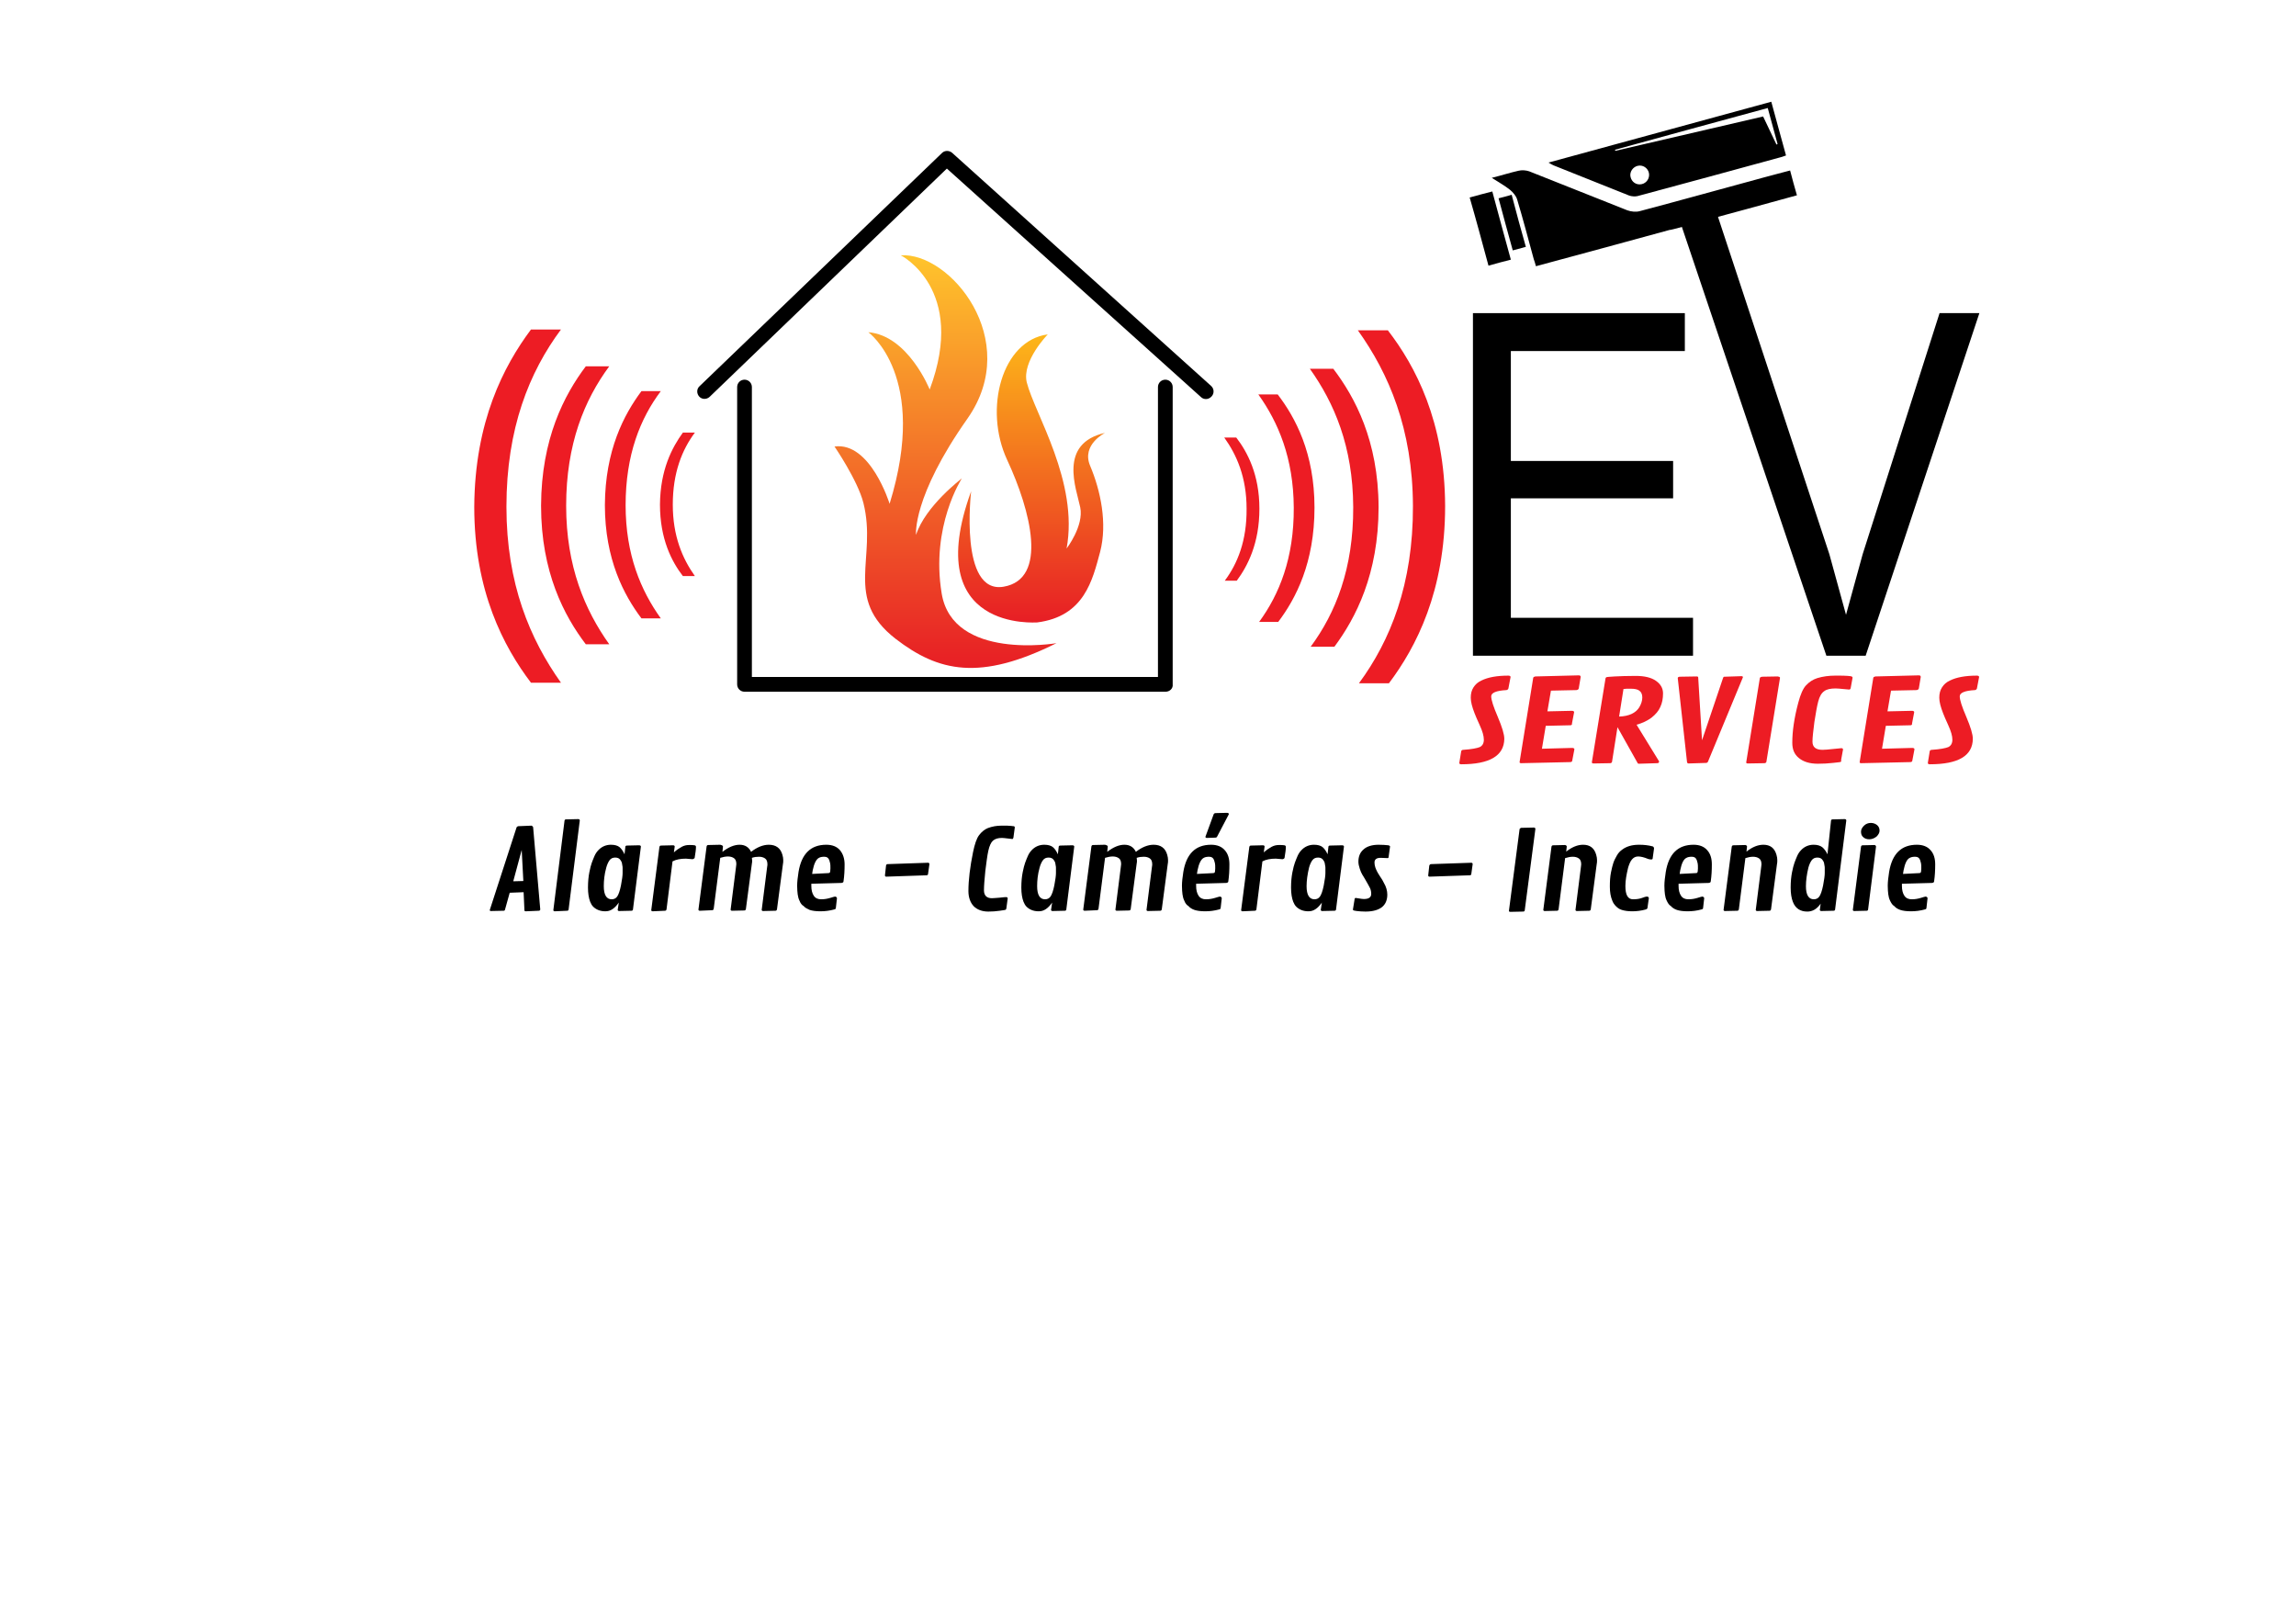 <?xml version="1.0" encoding="utf-8"?>
<!-- Generator: Adobe Illustrator 22.0.0, SVG Export Plug-In . SVG Version: 6.00 Build 0)  -->
<svg version="1.1" xmlns="http://www.w3.org/2000/svg" xmlns:xlink="http://www.w3.org/1999/xlink" x="0px" y="0px"
	 viewBox="0 0 841.9 595.3" style="enable-background:new 0 0 841.9 595.3;" xml:space="preserve">
<style type="text/css">
	.st0{display:none;}
	.st1{display:inline;}
	.st2{fill:#ED1C24;}
	.st3{fill:url(#SVGID_1_);}
	.st4{fill:url(#SVGID_2_);}
</style>
<g id="Calque_5">
</g>
<g id="Calque_6" class="st0">
	<path class="st1" d="M721.1,27.6H174.9c-11,0-20,9-20,20v277.5c0,11,9,20,20,20h546.2c11,0,20-9,20-20V47.6
		C741.1,36.6,732.1,27.6,721.1,27.6z M174.9,33.6h546.2c7.7,0,14,6.3,14,14v239.7H160.9V47.6C160.9,39.9,167.1,33.6,174.9,33.6z
		 M721.1,339.1H174.9c-7.7,0-14-6.3-14-14v-31.8h574.2v31.8C735.1,332.9,728.8,339.1,721.1,339.1z"/>
</g>
<g id="Calque_1">
	<g>
		<path d="M540.1,240.4V114.8h77.7v13.9H554V169h59.5v13.7H554v43.8h66.8v13.9H540.1z"/>
		<path d="M684.1,240.4h-14.4L615.4,79.3l13.2-3.9l42.2,127.8l6.1,22.2l6.1-22.2l28.2-88.4h14.6L684.1,240.4z"/>
	</g>
</g>
<g id="Calque_2">
	<g>
		<path d="M556.8,62.6c1.2-0.3,2.7-0.2,3.9,0.2c12,4.7,24,9.6,36,14.3c1.4,0.5,3.2,0.7,4.6,0.3c15.1-4,30.2-8.2,45.3-12.3
			c3.2-0.9,6.5-1.7,9.8-2.6c0.8,3.1,1.6,6,2.5,9.1c-12.6,3.5-24.9,6.8-37.1,10.1c0,0.1-9.5,2.8-9.6,2.6c-16.4,4.5-32.7,8.9-49,13.3
			c-0.3-1.1-0.5-1.8-0.8-2.6c-2-7.3-3.9-14.6-6.1-21.9c-0.4-1.3-1.5-2.6-2.6-3.5c-2-1.6-4.2-2.8-6.7-4.4
			C550.6,64.3,553.7,63.3,556.8,62.6z"/>
		<path d="M653.1,57.6c-17.6,4.8-35.1,9.6-52.7,14.3c-0.9,0.2-2.1,0.1-3-0.2c-9.3-3.7-18.6-7.4-27.8-11.1c-0.5-0.2-0.9-0.5-1.8-1
			c27.5-7.5,54.6-14.9,81.7-22.3c1.8,6.7,3.6,13.1,5.4,19.7C654.2,57.2,653.7,57.4,653.1,57.6z M646.5,42.7
			c1.7,3.5,3.3,6.9,4.9,10.3c0.1-0.1,0.3-0.1,0.4-0.2c-1.2-4.3-2.4-8.7-3.6-13.2c-18.8,5.1-37.4,10.2-56,15.3c0,0.1,0.1,0.3,0.1,0.4
			C610.3,51.1,628.3,46.9,646.5,42.7z M601.2,67.6c2,0,3.5-1.6,3.5-3.5c0-1.9-1.6-3.4-3.4-3.4c-1.9,0-3.5,1.6-3.5,3.5
			C597.9,66.1,599.3,67.6,601.2,67.6z"/>
		<path d="M545.8,97.4c2.8-0.8,5.4-1.5,8.2-2.2c-2.3-8.3-4.5-16.5-6.8-25c-2.8,0.7-5.4,1.4-8.3,2.2
			C541.3,80.7,543.5,88.9,545.8,97.4z"/>
		<path d="M554.3,71.4c-1.7,0.5-3.1,0.9-4.8,1.3c1.7,6.4,3.4,12.6,5.2,19.1c1.6-0.4,3-0.8,4.8-1.3C557.7,84.2,556,77.9,554.3,71.4z"
			/>
	</g>
	<g>
		<path class="st2" d="M535.8,280.2c-0.5,0-0.7-0.2-0.7-0.5l0.7-4.3c0.1-0.3,0.3-0.5,0.8-0.5c3-0.2,5-0.6,6-1c1-0.5,1.5-1.4,1.5-2.7
			c0-1.4-0.5-3.1-1.5-5.3s-1.6-3.6-1.9-4.4c-0.9-2.3-1.4-4.2-1.4-5.7c0-1.5,0.3-2.7,1-3.8s1.6-1.9,2.9-2.5c2.4-1.2,5.7-1.8,9.9-1.8
			c0.5,0,0.8,0.2,0.8,0.5l-0.8,4.2c-0.1,0.3-0.3,0.5-0.7,0.6c-3.8,0.2-5.6,1-5.6,2.3c0,1.3,0.8,3.8,2.4,7.5c1.6,3.8,2.4,6.4,2.4,8.1
			C551.5,277.1,546.2,280.2,535.8,280.2z"/>
		<path class="st2" d="M575.8,265.9l-9,0.2l-1.4,8.4l11.1-0.3c0.5,0,0.8,0.2,0.8,0.5l-0.8,4.2c0,0.3-0.3,0.5-0.8,0.5l-17.9,0.4
			c-0.4,0-0.6-0.1-0.6-0.4l5-30.9c0.1-0.3,0.3-0.4,0.8-0.5l15.9-0.4c0.5,0,0.7,0.2,0.7,0.6l-0.7,4.2c-0.1,0.3-0.3,0.5-0.8,0.6
			l-9.4,0.2l-1.3,7.6l9-0.2c0.5,0,0.8,0.2,0.8,0.5l-0.8,4.2C576.5,265.7,576.2,265.9,575.8,265.9z"/>
		<path class="st2" d="M608.3,279.4c0,0.3-0.3,0.4-0.8,0.4L601,280c-0.3,0-0.5-0.1-0.6-0.4l-7.3-13l-2,12.7
			c-0.1,0.3-0.3,0.5-0.7,0.5l-6.1,0.1c-0.4,0-0.6-0.2-0.6-0.4l5-30.7c0-0.2,0.1-0.4,0.3-0.5c0.1-0.1,1.2-0.2,3.1-0.3
			c1.9-0.1,4.5-0.2,7.7-0.2c3.2,0,5.7,0.6,7.4,1.8c1.7,1.2,2.6,2.7,2.6,4.6s-0.3,3.5-1,5c-0.6,1.4-1.7,2.7-3.2,3.9
			c-1.5,1.1-3.3,2-5.5,2.6l8.3,13.5C608.3,279.2,608.3,279.3,608.3,279.4z M595.3,252.6l-1.6,10.1c3.6-0.1,6.1-1.3,7.4-3.4
			c0.7-1.2,1.1-2.4,1.1-3.6c0-1.2-0.4-2-1.1-2.5c-0.7-0.5-1.7-0.7-3.1-0.7C596.7,252.5,595.8,252.5,595.3,252.6z"/>
		<path class="st2" d="M618.6,279.4l-3.4-30.8c0-0.3,0.3-0.5,0.8-0.5l6.1-0.1c0.4,0,0.6,0.1,0.6,0.4l1.4,23l7.7-22.8
			c0.1-0.2,0.1-0.3,0.2-0.4c0.1-0.1,0.2-0.1,0.5-0.1l6-0.2c0.4,0,0.6,0.1,0.6,0.4l-12.8,30.9c-0.1,0.3-0.4,0.5-0.7,0.5l-6.4,0.2
			C618.9,279.9,618.7,279.8,618.6,279.4z"/>
		<path class="st2" d="M652.7,248.5l-5,30.8c-0.1,0.3-0.3,0.5-0.8,0.5l-6,0.1c-0.4,0-0.6-0.1-0.6-0.4l5-30.9
			c0.1-0.3,0.3-0.4,0.8-0.5l5.8-0.1C652.4,248.1,652.7,248.2,652.7,248.5z"/>
		<path class="st2" d="M675,279.3c-0.1,0.1-1,0.2-2.9,0.4c-1.8,0.2-3.6,0.3-5.5,0.3c-3,0-5.3-0.7-7-2.1s-2.4-3.2-2.4-5.6
			c0-4.2,0.7-9.1,2.2-14.7c0.8-3,1.7-5.1,2.8-6.3c1.2-1.3,2.6-2.2,4.2-2.7c2-0.6,4.2-0.9,6.5-0.9c2.3,0,3.9,0,4.7,0.1
			c0.8,0.1,1.2,0.1,1.3,0.2c0.3,0.1,0.4,0.2,0.4,0.5l-0.7,3.8c-0.1,0.4-0.3,0.5-0.6,0.5s-1-0.1-2.2-0.2c-1.1-0.1-2-0.2-2.7-0.2
			c-1.9,0-3.3,0.3-4.2,1c-1,0.7-1.7,1.9-2.2,3.8c-0.5,1.9-0.9,4.4-1.4,7.5c-0.4,3.2-0.7,5.6-0.7,7.2c0,2,1.2,3,3.7,3
			c0.7,0,2-0.1,3.8-0.3s2.8-0.3,3.1-0.3c0.4,0,0.6,0.2,0.6,0.5l-0.7,3.8C675.2,279.1,675.1,279.2,675,279.3z"/>
		<path class="st2" d="M700.5,265.9l-9,0.2l-1.4,8.4l11.1-0.3c0.5,0,0.8,0.2,0.8,0.5l-0.8,4.2c0,0.3-0.3,0.5-0.8,0.5l-17.9,0.4
			c-0.4,0-0.6-0.1-0.6-0.4l5-30.9c0.1-0.3,0.3-0.4,0.8-0.5l15.9-0.4c0.5,0,0.7,0.2,0.7,0.6l-0.7,4.2c-0.1,0.3-0.3,0.5-0.8,0.6
			l-9.4,0.2l-1.3,7.6l9-0.2c0.5,0,0.8,0.2,0.8,0.5l-0.8,4.2C701.2,265.7,700.9,265.9,700.5,265.9z"/>
		<path class="st2" d="M707.6,280.2c-0.5,0-0.7-0.2-0.7-0.5l0.7-4.3c0.1-0.3,0.3-0.5,0.8-0.5c3-0.2,5-0.6,6-1c1-0.5,1.5-1.4,1.5-2.7
			c0-1.4-0.5-3.1-1.5-5.3s-1.6-3.6-1.9-4.4c-0.9-2.3-1.4-4.2-1.4-5.7c0-1.5,0.3-2.7,1-3.8s1.6-1.9,2.9-2.5c2.4-1.2,5.7-1.8,9.9-1.8
			c0.5,0,0.8,0.2,0.8,0.5l-0.8,4.2c-0.1,0.3-0.3,0.5-0.7,0.6c-3.8,0.2-5.6,1-5.6,2.3c0,1.3,0.8,3.8,2.4,7.5c1.6,3.8,2.4,6.4,2.4,8.1
			C723.3,277.1,718.1,280.2,707.6,280.2z"/>
	</g>
</g>
<g id="Calque_3">
	<path d="M442.2,146.3c-0.6,0-1.3-0.2-1.8-0.7l-93.2-83.8l-87,83.7c-1.1,1-2.8,1-3.8-0.1c-1-1.1-1-2.8,0.1-3.8l88.9-85.5
		c1-1,2.6-1,3.7-0.1l95,85.5c1.1,1,1.2,2.7,0.2,3.8C443.7,146,442.9,146.3,442.2,146.3z"/>
	<path d="M427.4,253.6H273c-1.5,0-2.7-1.2-2.7-2.7v-109c0-1.5,1.2-2.7,2.7-2.7c1.5,0,2.7,1.2,2.7,2.7v106.3h148.9V141.9
		c0-1.5,1.2-2.7,2.7-2.7s2.7,1.2,2.7,2.7v109C430.2,252.4,428.9,253.6,427.4,253.6z"/>
	<g>
		<path class="st2" d="M254.8,158.6c-4.7,6.3-8.1,14.7-8.1,26.4c0,11.5,3.5,19.7,8.1,26.2h-4.4c-4.1-5.3-8.4-13.6-8.4-26.2
			c0.1-12.7,4.4-20.9,8.4-26.4H254.8z"/>
	</g>
	<g>
		<path class="st2" d="M242.3,143.4c-7.5,10-12.9,23.3-12.9,41.8c0,18.2,5.6,31.3,12.9,41.5h-7.1c-6.4-8.5-13.4-21.6-13.4-41.5
			c0.1-20.2,7-33.2,13.4-41.8H242.3z"/>
	</g>
	<g>
		<path class="st2" d="M223.4,134.3c-9.1,12.3-15.8,28.5-15.8,51.1c0,22.3,6.9,38.3,15.8,50.8h-8.6c-7.9-10.4-16.4-26.4-16.4-50.8
			c0.1-24.6,8.5-40.6,16.4-51.1H223.4z"/>
	</g>
	<g>
		<path class="st2" d="M205.7,120.8c-11.6,15.6-20,36.2-20,65c0,28.3,8.7,48.6,20,64.5h-11c-10-13.2-20.8-33.5-20.8-64.5
			c0.2-31.3,10.8-51.6,20.8-65H205.7z"/>
	</g>
	<g>
		<path class="st2" d="M449.1,212.9c4.7-6.3,8.1-14.7,8-26.4c0-11.5-3.6-19.7-8.2-26.1l4.4,0c4.1,5.3,8.5,13.6,8.5,26.1
			c0,12.7-4.3,21-8.3,26.4L449.1,212.9z"/>
	</g>
	<g>
		<path class="st2" d="M461.7,228c7.4-10.1,12.8-23.4,12.7-41.9c-0.1-18.2-5.7-31.3-13-41.5l7.1,0c6.5,8.5,13.5,21.5,13.5,41.5
			c0,20.2-6.8,33.3-13.3,41.9L461.7,228z"/>
	</g>
	<g>
		<path class="st2" d="M480.6,237.1c9.1-12.3,15.7-28.6,15.6-51.2c-0.1-22.3-7-38.2-15.9-50.7l8.6,0c7.9,10.4,16.5,26.3,16.6,50.7
			c0,24.6-8.4,40.7-16.2,51.2L480.6,237.1z"/>
	</g>
	<g>
		<path class="st2" d="M498.3,250.5c11.5-15.6,19.9-36.3,19.8-65c-0.1-28.3-8.9-48.6-20.2-64.4l11,0c10.1,13.1,20.9,33.4,21,64.4
			c0,31.3-10.6,51.7-20.6,65L498.3,250.5z"/>
	</g>
	<linearGradient id="SVGID_1_" gradientUnits="userSpaceOnUse" x1="346.562" y1="244.88" x2="346.562" y2="93.603">
		<stop  offset="0" style="stop-color:#E71E25"/>
		<stop  offset="1" style="stop-color:#FFC42C"/>
	</linearGradient>
	<path class="st3" d="M330.3,93.6c0,0,24.4,12.3,10.6,49.2c0,0-7.9-19.8-22.5-21c0,0,22.3,16,7.8,62.9c0,0-7-22.8-20.2-21
		c0,0,8.5,12.4,10.6,20.7c5.1,20.4-7.4,34.9,11.8,49.8c15.7,12.1,30.9,15.6,59,1.6c0,0-38,6.5-42.1-18.2s7.4-42.2,7.4-42.2
		s-13.4,10.1-16.8,20.7c0,0-1.5-13.8,18.9-42.7C375,124.5,348.3,92.4,330.3,93.6z"/>
	<linearGradient id="SVGID_2_" gradientUnits="userSpaceOnUse" x1="378.367" y1="228.148" x2="378.367" y2="122.529">
		<stop  offset="0" style="stop-color:#E71E25"/>
		<stop  offset="1" style="stop-color:#FDB719"/>
	</linearGradient>
	<path class="st4" d="M356.1,180.1c0,0-4.5,37.8,11.9,35s10-27.8,1.3-46.5s-1.9-43.8,14.9-46c0,0-9.6,9.8-7.7,17.6
		c2.9,11.5,19.1,36.5,14.6,60.9c0,0,6.4-8.3,5-15.1c-1.4-6.8-8.2-23.4,9.1-27.3c0,0-8.7,4.3-5.5,12c3.9,9.2,6.4,21.2,3.7,31.6
		c-2.8,10.4-5.8,23.7-23.1,25.9C380.5,228.1,337.2,232,356.1,180.1z"/>
</g>
<g id="Calque_4">
	<g>
		<path d="M195.5,303.4l2.6,30c0,0.3-0.2,0.5-0.6,0.5l-4.7,0.2c-0.3,0-0.5-0.1-0.5-0.4l-0.3-6.6l-5.1,0.2l-1.7,6.1
			c0,0.2-0.1,0.3-0.2,0.4s-0.2,0.1-0.4,0.1l-4.6,0.1c-0.3,0-0.4-0.1-0.4-0.4l9.8-30.2c0.1-0.3,0.3-0.4,0.6-0.5l4.9-0.2
			C195.3,302.9,195.5,303.1,195.5,303.4z M191.3,311.6l-3.1,11.5l3.7-0.1L191.3,311.6z"/>
		<path d="M212.6,300.8l-4.1,32.6c0,0.2-0.1,0.3-0.2,0.4c-0.1,0.1-0.2,0.1-0.4,0.1l-4.5,0.2c-0.3,0-0.5-0.2-0.5-0.4l4.1-32.8
			c0-0.2,0.1-0.3,0.2-0.4c0.1-0.1,0.2-0.1,0.4-0.1l4.4-0.1C212.4,300.3,212.6,300.5,212.6,300.8z"/>
		<path d="M235,310.4l-2.9,23c0,0.3-0.2,0.5-0.6,0.5l-4.5,0.1c-0.3,0-0.5-0.2-0.5-0.4l0.4-2.7c-0.7,1-1.4,1.8-2.3,2.4
			s-1.7,0.8-2.7,0.8s-1.9-0.2-2.6-0.5c-0.7-0.3-1.3-0.7-1.8-1.2c-0.5-0.5-0.8-1.1-1.1-1.8c-0.5-1.3-0.8-3-0.8-5.2s0.2-4.1,0.5-5.6
			c0.3-1.5,0.6-2.7,0.9-3.5c0.3-0.8,0.6-1.6,1-2.5c0.4-0.9,0.9-1.6,1.4-2.1c1.2-1.3,2.8-2,4.6-2c1.4,0,2.5,0.3,3.2,0.9
			c0.7,0.6,1.3,1.5,1.8,2.6l0.3-2.7c0-0.3,0.2-0.5,0.6-0.5l4.4-0.1C234.8,309.9,235,310.1,235,310.4z M221.4,324.9
			c0,3.2,1,4.8,2.9,4.8c0.8,0,1.5-0.3,2-1c0.5-0.7,1-2.1,1.4-4.1c0.4-2.1,0.6-3.6,0.6-4.5s0-1.5,0-1.8c0-0.3,0-0.6-0.1-1
			s-0.1-0.8-0.2-1.1c-0.1-0.3-0.3-0.6-0.5-0.9c-0.4-0.6-1-0.9-1.9-0.9c-0.9,0-1.6,0.3-2.1,1s-0.9,1.6-1.2,2.7
			C221.6,320.6,221.4,322.9,221.4,324.9z"/>
		<path d="M253.9,315l-2.4-0.2c-1.9,0-3.6,0.3-4.9,1l-2.2,17.6c-0.1,0.3-0.2,0.5-0.6,0.5l-4.5,0.2c-0.3,0-0.5-0.2-0.5-0.4l3-23.2
			c0.1-0.3,0.2-0.5,0.6-0.5l4.4-0.1c0.4,0,0.6,0.2,0.6,0.5l-0.3,2.1c1-0.9,1.9-1.5,2.8-2s1.8-0.7,2.7-0.7c0.9,0,1.6,0,2.1,0.1
			c0.3,0.1,0.5,0.2,0.5,0.6c0,0.9-0.2,2.3-0.5,4.1C254.4,314.8,254.2,315,253.9,315z"/>
		<path d="M265.1,310.4l-0.2,1.9c2.2-1.7,4.3-2.6,6.3-2.6s3.4,0.9,4.2,2.6c2.2-1.7,4.4-2.6,6.5-2.6c2.6,0,4.3,1.2,5,3.7
			c0.2,0.7,0.3,1.3,0.3,1.9c0,0.6,0,1.1-0.1,1.4l-2.2,16.7c-0.1,0.3-0.2,0.5-0.6,0.5l-4.5,0.1c-0.3,0-0.5-0.2-0.5-0.4l2-15.8
			c0.1-0.5,0.1-0.8,0.1-0.9c0-1.1-0.3-1.8-0.9-2.2c-0.6-0.4-1.3-0.6-2.2-0.6c-0.9,0-1.7,0.1-2.6,0.4c0,0.3,0.1,0.7,0.1,1
			c0,0.4,0,0.7-0.1,1.1l-2.2,16.7c-0.1,0.3-0.2,0.5-0.6,0.5l-4.5,0.1c-0.3,0-0.5-0.2-0.5-0.4l2-15.8c0-0.3,0.1-0.7,0.1-0.9
			c0-1.1-0.3-1.8-0.9-2.2c-0.6-0.4-1.3-0.6-2.2-0.6s-1.8,0.2-2.8,0.5l-2.4,18.7c-0.1,0.3-0.2,0.5-0.6,0.5l-4.5,0.2
			c-0.3,0-0.5-0.2-0.5-0.4l3-23.2c0.1-0.3,0.2-0.5,0.6-0.5l4.4-0.1C264.9,309.9,265.1,310.1,265.1,310.4z"/>
		<path d="M293.2,330.3c-0.4-0.8-0.6-1.6-0.7-2.4c-0.1-0.8-0.2-1.8-0.2-3.2c0-1.4,0.2-3,0.5-5c1.1-6.7,4.5-10,10.2-10
			c2.2,0,3.9,0.7,5,2s1.7,3.1,1.7,5.2s-0.1,4.2-0.4,6.2c0,0.4-0.3,0.5-0.7,0.6l-11.1,0.3c0,0.2,0,0.5,0,0.8c0,1.5,0.3,2.7,0.9,3.6
			s1.5,1.3,2.7,1.3c1.2,0,2.3-0.2,3.3-0.5c1-0.3,1.6-0.5,1.8-0.5c0.2,0,0.3,0.1,0.5,0.2c0.1,0.1,0.2,0.3,0.2,0.4l-0.4,3.5
			c0,0.2-0.1,0.3-0.1,0.4c-0.1,0.1-0.2,0.1-0.4,0.2c-1.8,0.5-3.5,0.7-5.2,0.7c-1.7,0-3-0.2-3.9-0.5c-0.9-0.4-1.7-0.8-2.2-1.4
			C294,331.8,293.5,331.1,293.2,330.3z M298,319.1l-0.2,1.3l5.9-0.3c0.3,0,0.4-0.1,0.5-0.1c0.2-0.2,0.3-0.7,0.3-1.6
			c0-0.9,0-1.5-0.1-1.9c-0.1-0.4-0.2-0.7-0.3-1.1c-0.3-0.9-0.9-1.3-1.8-1.3c-0.8,0-1.5,0.1-2,0.4C299.3,315,298.5,316.6,298,319.1z"
			/>
		<path d="M325.6,316.8l14.7-0.5c0.3,0,0.5,0.2,0.5,0.5l-0.5,3.6c0,0.3-0.2,0.5-0.6,0.5l-14.7,0.5c-0.4,0-0.5-0.2-0.5-0.5l0.4-3.6
			C325,316.9,325.2,316.8,325.6,316.8z"/>
		<path d="M368.8,333.5c-0.1,0.1-0.8,0.2-2.2,0.4c-1.4,0.2-2.8,0.3-4.2,0.3c-2.3,0-4.1-0.7-5.4-2c-1.2-1.3-1.9-3.2-1.9-5.5
			c0-4.1,0.6-8.9,1.7-14.3c0.6-2.9,1.3-5,2.2-6.2c0.9-1.2,2-2.1,3.2-2.6c1.6-0.6,3.2-0.9,5-0.9s3,0,3.6,0.1c0.6,0.1,0.9,0.1,1,0.1
			c0.2,0.1,0.3,0.2,0.3,0.5l-0.5,3.7c-0.1,0.3-0.2,0.5-0.4,0.5c-0.2,0-0.8-0.1-1.7-0.2c-0.9-0.1-1.6-0.2-2.1-0.2
			c-1.4,0-2.5,0.3-3.3,1c-0.7,0.6-1.3,1.9-1.7,3.7c-0.4,1.8-0.7,4.3-1.1,7.4c-0.3,3.1-0.5,5.4-0.5,7.1c0,1.9,1,2.9,2.9,2.9
			c0.6,0,1.5-0.1,2.9-0.2c1.4-0.2,2.2-0.2,2.4-0.2c0.3,0,0.5,0.2,0.5,0.5l-0.5,3.7C368.9,333.3,368.9,333.4,368.8,333.5z"/>
		<path d="M393.9,310.4l-2.9,23c0,0.3-0.2,0.5-0.6,0.5l-4.5,0.1c-0.3,0-0.5-0.2-0.5-0.4l0.4-2.7c-0.7,1-1.4,1.8-2.3,2.4
			s-1.7,0.8-2.7,0.8s-1.9-0.2-2.6-0.5c-0.7-0.3-1.3-0.7-1.8-1.2c-0.5-0.5-0.8-1.1-1.1-1.8c-0.5-1.3-0.8-3-0.8-5.2s0.2-4.1,0.5-5.6
			c0.3-1.5,0.6-2.7,0.9-3.5c0.3-0.8,0.6-1.6,1-2.5c0.4-0.9,0.9-1.6,1.4-2.1c1.2-1.3,2.8-2,4.6-2c1.4,0,2.5,0.3,3.2,0.9
			c0.7,0.6,1.3,1.5,1.8,2.6l0.3-2.7c0-0.3,0.2-0.5,0.6-0.5l4.4-0.1C393.7,309.9,393.9,310.1,393.9,310.4z M380.3,324.9
			c0,3.2,1,4.8,2.9,4.8c0.8,0,1.5-0.3,2-1c0.5-0.7,1-2.1,1.4-4.1c0.4-2.1,0.6-3.6,0.6-4.5s0-1.5,0-1.8c0-0.3,0-0.6-0.1-1
			s-0.1-0.8-0.2-1.1c-0.1-0.3-0.3-0.6-0.5-0.9c-0.4-0.6-1-0.9-1.9-0.9c-0.9,0-1.6,0.3-2.1,1s-0.9,1.6-1.2,2.7
			C380.5,320.6,380.3,322.9,380.3,324.9z"/>
		<path d="M406.2,310.4l-0.2,1.9c2.2-1.7,4.3-2.6,6.3-2.6s3.4,0.9,4.2,2.6c2.2-1.7,4.4-2.6,6.5-2.6c2.6,0,4.3,1.2,5,3.7
			c0.2,0.7,0.3,1.3,0.3,1.9c0,0.6,0,1.1-0.1,1.4l-2.2,16.7c-0.1,0.3-0.2,0.5-0.6,0.5l-4.5,0.1c-0.3,0-0.5-0.2-0.5-0.4l2-15.8
			c0.1-0.5,0.1-0.8,0.1-0.9c0-1.1-0.3-1.8-0.9-2.2c-0.6-0.4-1.3-0.6-2.2-0.6c-0.9,0-1.7,0.1-2.6,0.4c0,0.3,0.1,0.7,0.1,1
			c0,0.4,0,0.7-0.1,1.1l-2.2,16.7c-0.1,0.3-0.2,0.5-0.6,0.5l-4.5,0.1c-0.3,0-0.5-0.2-0.5-0.4l2-15.8c0-0.3,0.1-0.7,0.1-0.9
			c0-1.1-0.3-1.8-0.9-2.2c-0.6-0.4-1.3-0.6-2.2-0.6s-1.8,0.2-2.8,0.5l-2.4,18.7c-0.1,0.3-0.2,0.5-0.6,0.5l-4.5,0.2
			c-0.3,0-0.5-0.2-0.5-0.4l3-23.2c0.1-0.3,0.2-0.5,0.6-0.5l4.4-0.1C406,309.9,406.2,310.1,406.2,310.4z"/>
		<path d="M434.3,330.3c-0.4-0.8-0.6-1.6-0.7-2.4c-0.1-0.8-0.2-1.8-0.2-3.2c0-1.4,0.2-3,0.5-5c1.1-6.7,4.5-10,10.2-10
			c2.2,0,3.9,0.7,5,2c1.2,1.3,1.7,3.1,1.7,5.2s-0.1,4.2-0.4,6.2c0,0.4-0.3,0.5-0.7,0.6l-11.1,0.3c0,0.2,0,0.5,0,0.8
			c0,1.5,0.3,2.7,0.9,3.6c0.6,0.9,1.5,1.3,2.7,1.3s2.3-0.2,3.3-0.5s1.6-0.5,1.8-0.5c0.2,0,0.3,0.1,0.5,0.2c0.1,0.1,0.2,0.3,0.2,0.4
			l-0.4,3.5c0,0.2-0.1,0.3-0.1,0.4c-0.1,0.1-0.2,0.1-0.4,0.2c-1.8,0.5-3.5,0.7-5.2,0.7s-3-0.2-3.9-0.5s-1.7-0.8-2.2-1.4
			C435.1,331.8,434.6,331.1,434.3,330.3z M439.1,319.1l-0.2,1.3l5.9-0.3c0.3,0,0.4-0.1,0.5-0.1c0.2-0.2,0.3-0.7,0.3-1.6
			c0-0.9,0-1.5-0.1-1.9c-0.1-0.4-0.2-0.7-0.3-1.1c-0.3-0.9-0.9-1.3-1.8-1.3c-0.8,0-1.5,0.1-2,0.4C440.4,315,439.6,316.6,439.1,319.1
			z M450.6,298.5l-4.3,8.2c-0.1,0.3-0.4,0.4-0.8,0.4l-3,0.1c-0.3,0-0.5-0.2-0.5-0.4l3-8.2c0.1-0.3,0.4-0.5,0.7-0.5l4.2-0.1
			C450.4,298,450.6,298.2,450.6,298.5z"/>
		<path d="M470.2,315l-2.4-0.2c-1.9,0-3.6,0.3-4.9,1l-2.2,17.6c-0.1,0.3-0.2,0.5-0.6,0.5l-4.5,0.2c-0.3,0-0.5-0.2-0.5-0.4l3-23.2
			c0.1-0.3,0.2-0.5,0.6-0.5l4.4-0.1c0.4,0,0.6,0.2,0.6,0.5l-0.3,2.1c1-0.9,1.9-1.5,2.8-2s1.8-0.7,2.7-0.7c0.9,0,1.6,0,2.1,0.1
			c0.3,0.1,0.5,0.2,0.5,0.6c0,0.9-0.2,2.3-0.5,4.1C470.8,314.8,470.6,315,470.2,315z"/>
		<path d="M492.8,310.4l-2.9,23c0,0.3-0.2,0.5-0.6,0.5l-4.5,0.1c-0.3,0-0.5-0.2-0.5-0.4l0.4-2.7c-0.7,1-1.4,1.8-2.3,2.4
			s-1.7,0.8-2.7,0.8c-1,0-1.9-0.2-2.6-0.5c-0.7-0.3-1.3-0.7-1.8-1.2s-0.8-1.1-1.1-1.8c-0.5-1.3-0.8-3-0.8-5.2s0.2-4.1,0.5-5.6
			c0.3-1.5,0.6-2.7,0.9-3.5c0.3-0.8,0.6-1.6,1-2.5s0.9-1.6,1.4-2.1c1.2-1.3,2.8-2,4.6-2c1.4,0,2.5,0.3,3.2,0.9s1.3,1.5,1.8,2.6
			l0.3-2.7c0-0.3,0.2-0.5,0.6-0.5l4.4-0.1C492.6,309.9,492.8,310.1,492.8,310.4z M479.1,324.9c0,3.2,1,4.8,2.9,4.8
			c0.8,0,1.5-0.3,2-1c0.5-0.7,1-2.1,1.4-4.1c0.4-2.1,0.6-3.6,0.6-4.5s0-1.5,0-1.8c0-0.3,0-0.6-0.1-1s-0.1-0.8-0.2-1.1
			c-0.1-0.3-0.3-0.6-0.5-0.9c-0.4-0.6-1-0.9-1.9-0.9c-0.9,0-1.6,0.3-2.1,1c-0.5,0.7-0.9,1.6-1.2,2.7
			C479.4,320.6,479.1,322.9,479.1,324.9z"/>
		<path d="M508.8,314.6l-2.5-0.1c-0.7,0-1.3,0.1-1.7,0.4c-0.4,0.3-0.6,0.7-0.6,1.3c0,0.6,0.1,1.2,0.3,1.8c0.3,0.9,0.8,1.9,1.6,3.1
			s1.3,2,1.5,2.5c0.9,1.5,1.3,3,1.3,4.4c0,2-0.7,3.6-2,4.6s-3.3,1.6-6,1.6c-1.3,0-2.4-0.1-3.2-0.2c-0.8-0.1-1.2-0.2-1.3-0.3
			s-0.1-0.2-0.1-0.3l0.6-3.7c0-0.3,0.2-0.5,0.4-0.5c0.2,0,0.7,0.1,1.3,0.2s1.2,0.2,1.7,0.2c1.8,0,2.7-0.6,2.7-1.9
			c0-0.9-0.2-1.8-0.7-2.6c-0.4-0.8-0.9-1.6-1.4-2.5s-0.9-1.5-1.2-2c-0.3-0.5-0.6-1.2-0.9-2.1s-0.5-1.8-0.5-2.6
			c0-1.9,0.6-3.4,1.9-4.5c1.2-1.1,3.1-1.7,5.5-1.7c1.5,0,2.7,0.1,3.6,0.2c0.4,0.1,0.6,0.2,0.6,0.5l-0.5,3.6
			C509.2,314.4,509.1,314.6,508.8,314.6z"/>
		<path d="M524.8,316.8l14.7-0.5c0.3,0,0.5,0.2,0.5,0.5l-0.5,3.6c0,0.3-0.2,0.5-0.6,0.5l-14.7,0.5c-0.4,0-0.5-0.2-0.5-0.5l0.4-3.6
			C524.3,316.9,524.5,316.8,524.8,316.8z"/>
		<path d="M574.5,310.4l-0.2,1.8c2.2-1.7,4.2-2.5,6.2-2.5c2.5,0,4.1,1.2,4.8,3.7c0.2,0.7,0.3,1.3,0.3,1.9s0,1.1-0.1,1.4l-2.2,16.7
			c-0.1,0.3-0.2,0.5-0.6,0.5l-4.5,0.1c-0.3,0-0.5-0.2-0.5-0.4l2-15.8c0-0.3,0.1-0.7,0.1-0.9c0-1.1-0.3-1.8-0.9-2.2s-1.3-0.6-2.2-0.6
			c-0.9,0-1.8,0.2-2.8,0.5l-2.4,18.8c-0.1,0.3-0.2,0.5-0.6,0.5l-4.5,0.1c-0.3,0-0.5-0.2-0.5-0.4l3-23.2c0.1-0.3,0.2-0.5,0.6-0.5
			l4.4-0.1C574.3,309.9,574.5,310.1,574.5,310.4z"/>
		<path d="M606,310.3c0.3,0.1,0.5,0.4,0.5,0.8l-0.5,3.6c0,0.3-0.2,0.4-0.6,0.4s-0.7-0.1-1.1-0.2c-1.4-0.6-2.7-0.9-3.6-0.9
			c-1,0-1.7,0.4-2.3,1.1c-0.6,0.7-1,1.7-1.4,3c-0.6,2.5-1,4.7-1,6.7c0,3.3,0.9,4.9,2.8,4.9c1.4,0,2.5-0.2,3.3-0.5s1.4-0.5,1.7-0.5
			c0.5,0,0.8,0.2,0.8,0.6l-0.5,3.5c0,0.2-0.1,0.4-0.2,0.4c-0.1,0-0.2,0.1-0.3,0.2c-1.8,0.5-3.5,0.7-5.1,0.7c-1.6,0-2.8-0.2-3.8-0.5
			s-1.6-0.8-2.2-1.4s-1-1.2-1.3-2c-0.6-1.4-0.9-3.1-0.9-5.1s0.1-3.7,0.4-5.2c0.3-1.5,0.6-2.7,0.9-3.6c0.3-0.9,0.8-1.8,1.3-2.7
			s1.2-1.6,1.9-2.1c1.6-1.2,3.6-1.8,6.2-1.8C602.9,309.7,604.5,309.9,606,310.3z"/>
		<path d="M611.2,330.3c-0.4-0.8-0.6-1.6-0.7-2.4c-0.1-0.8-0.2-1.8-0.2-3.2c0-1.4,0.2-3,0.5-5c1.1-6.7,4.5-10,10.2-10
			c2.2,0,3.9,0.7,5,2c1.2,1.3,1.7,3.1,1.7,5.2s-0.1,4.2-0.4,6.2c0,0.4-0.3,0.5-0.7,0.6l-11.1,0.3c0,0.2,0,0.5,0,0.8
			c0,1.5,0.3,2.7,0.9,3.6c0.6,0.9,1.5,1.3,2.7,1.3s2.3-0.2,3.3-0.5s1.6-0.5,1.8-0.5c0.2,0,0.3,0.1,0.5,0.2c0.1,0.1,0.2,0.3,0.2,0.4
			l-0.4,3.5c0,0.2-0.1,0.3-0.1,0.4c-0.1,0.1-0.2,0.1-0.4,0.2c-1.8,0.5-3.5,0.7-5.2,0.7s-3-0.2-3.9-0.5s-1.7-0.8-2.2-1.4
			C612,331.8,611.6,331.1,611.2,330.3z M616.1,319.1l-0.2,1.3l5.9-0.3c0.3,0,0.4-0.1,0.5-0.1c0.2-0.2,0.3-0.7,0.3-1.6
			c0-0.9,0-1.5-0.1-1.9c-0.1-0.4-0.2-0.7-0.3-1.1c-0.3-0.9-0.9-1.3-1.8-1.3c-0.8,0-1.5,0.1-2,0.4C617.3,315,616.6,316.6,616.1,319.1
			z"/>
		<path d="M640.6,310.4l-0.2,1.8c2.2-1.7,4.2-2.5,6.2-2.5c2.5,0,4.1,1.2,4.8,3.7c0.2,0.7,0.3,1.3,0.3,1.9s0,1.1-0.1,1.4l-2.2,16.7
			c-0.1,0.3-0.2,0.5-0.6,0.5l-4.5,0.1c-0.3,0-0.5-0.2-0.5-0.4l2-15.8c0-0.3,0.1-0.7,0.1-0.9c0-1.1-0.3-1.8-0.9-2.2s-1.3-0.6-2.2-0.6
			c-0.9,0-1.8,0.2-2.8,0.5l-2.4,18.8c-0.1,0.3-0.2,0.5-0.6,0.5l-4.5,0.1c-0.3,0-0.5-0.2-0.5-0.4l3-23.2c0.1-0.3,0.2-0.5,0.6-0.5
			l4.4-0.1C640.4,309.9,640.6,310.1,640.6,310.4z"/>
		<path d="M667.6,331.3c-1.4,2-3,2.9-4.9,2.9c-2.6,0-4.4-1.2-5.3-3.6c-0.5-1.3-0.8-3-0.8-5.2s0.2-4.1,0.5-5.6
			c0.3-1.5,0.6-2.7,0.9-3.5c0.3-0.8,0.6-1.6,1-2.5s0.9-1.6,1.4-2.1c1.2-1.3,2.8-2,4.6-2c1.4,0,2.4,0.3,3.2,0.9
			c0.7,0.6,1.4,1.5,1.9,2.6l1.3-12.3c0-0.3,0.2-0.5,0.6-0.5l4.4-0.1c0.4,0,0.6,0.2,0.6,0.5l-4.1,32.6c0,0.3-0.2,0.5-0.6,0.5
			l-4.5,0.1c-0.3,0-0.5-0.2-0.5-0.4L667.6,331.3z M662.2,324.9c0,3.2,1,4.8,2.9,4.8c0.8,0,1.5-0.3,2-1c0.5-0.7,1-2.1,1.4-4.1
			c0.4-2.1,0.6-3.6,0.6-4.5s0-1.5,0-1.8c0-0.3,0-0.6-0.1-1s-0.1-0.8-0.2-1.1c-0.1-0.3-0.3-0.6-0.5-0.9c-0.4-0.6-1-0.9-1.9-0.9
			c-0.9,0-1.6,0.3-2.1,1c-0.5,0.7-0.9,1.6-1.2,2.7C662.5,320.6,662.2,322.9,662.2,324.9z"/>
		<path d="M687.9,310.4l-2.9,23c0,0.2-0.1,0.3-0.2,0.4c-0.1,0.1-0.2,0.1-0.4,0.1l-4.5,0.1c-0.3,0-0.5-0.2-0.5-0.4l3-23.2
			c0.1-0.3,0.2-0.5,0.6-0.5l4.4-0.1C687.7,309.9,687.9,310.1,687.9,310.4z M685.4,307.7c-0.9,0-1.7-0.3-2.2-0.8
			c-0.6-0.5-0.8-1.2-0.8-2s0.4-1.5,1.1-2.2s1.6-1,2.5-1s1.7,0.3,2.3,0.8c0.6,0.5,0.9,1.2,0.9,2s-0.4,1.5-1.1,2.2
			C687.2,307.4,686.3,307.7,685.4,307.7z"/>
		<path d="M693.1,330.3c-0.4-0.8-0.6-1.6-0.7-2.4c-0.1-0.8-0.2-1.8-0.2-3.2c0-1.4,0.2-3,0.5-5c1.1-6.7,4.5-10,10.2-10
			c2.2,0,3.9,0.7,5,2c1.2,1.3,1.7,3.1,1.7,5.2s-0.1,4.2-0.4,6.2c0,0.4-0.3,0.5-0.7,0.6l-11.1,0.3c0,0.2,0,0.5,0,0.8
			c0,1.5,0.3,2.7,0.9,3.6c0.6,0.9,1.5,1.3,2.7,1.3s2.3-0.2,3.3-0.5s1.6-0.5,1.8-0.5c0.2,0,0.3,0.1,0.5,0.2c0.1,0.1,0.2,0.3,0.2,0.4
			l-0.4,3.5c0,0.2-0.1,0.3-0.1,0.4c-0.1,0.1-0.2,0.1-0.4,0.2c-1.8,0.5-3.5,0.7-5.2,0.7s-3-0.2-3.9-0.5s-1.7-0.8-2.2-1.4
			C693.9,331.8,693.5,331.1,693.1,330.3z M698,319.1l-0.2,1.3l5.9-0.3c0.3,0,0.4-0.1,0.5-0.1c0.2-0.2,0.3-0.7,0.3-1.6
			c0-0.9,0-1.5-0.1-1.9c-0.1-0.4-0.2-0.7-0.3-1.1c-0.3-0.9-0.9-1.3-1.8-1.3c-0.8,0-1.5,0.1-2,0.4C699.2,315,698.5,316.6,698,319.1z"
			/>
	</g>
</g>
<g id="Calque_8">
	<g>
		<path d="M563,303.9l-3.9,29.8c0,0.3-0.2,0.5-0.6,0.5l-4.7,0.1c-0.3,0-0.5-0.1-0.5-0.4l3.9-29.9c0.1-0.3,0.3-0.4,0.6-0.5l4.6-0.1
			C562.8,303.4,563,303.6,563,303.9z"/>
	</g>
</g>
</svg>

